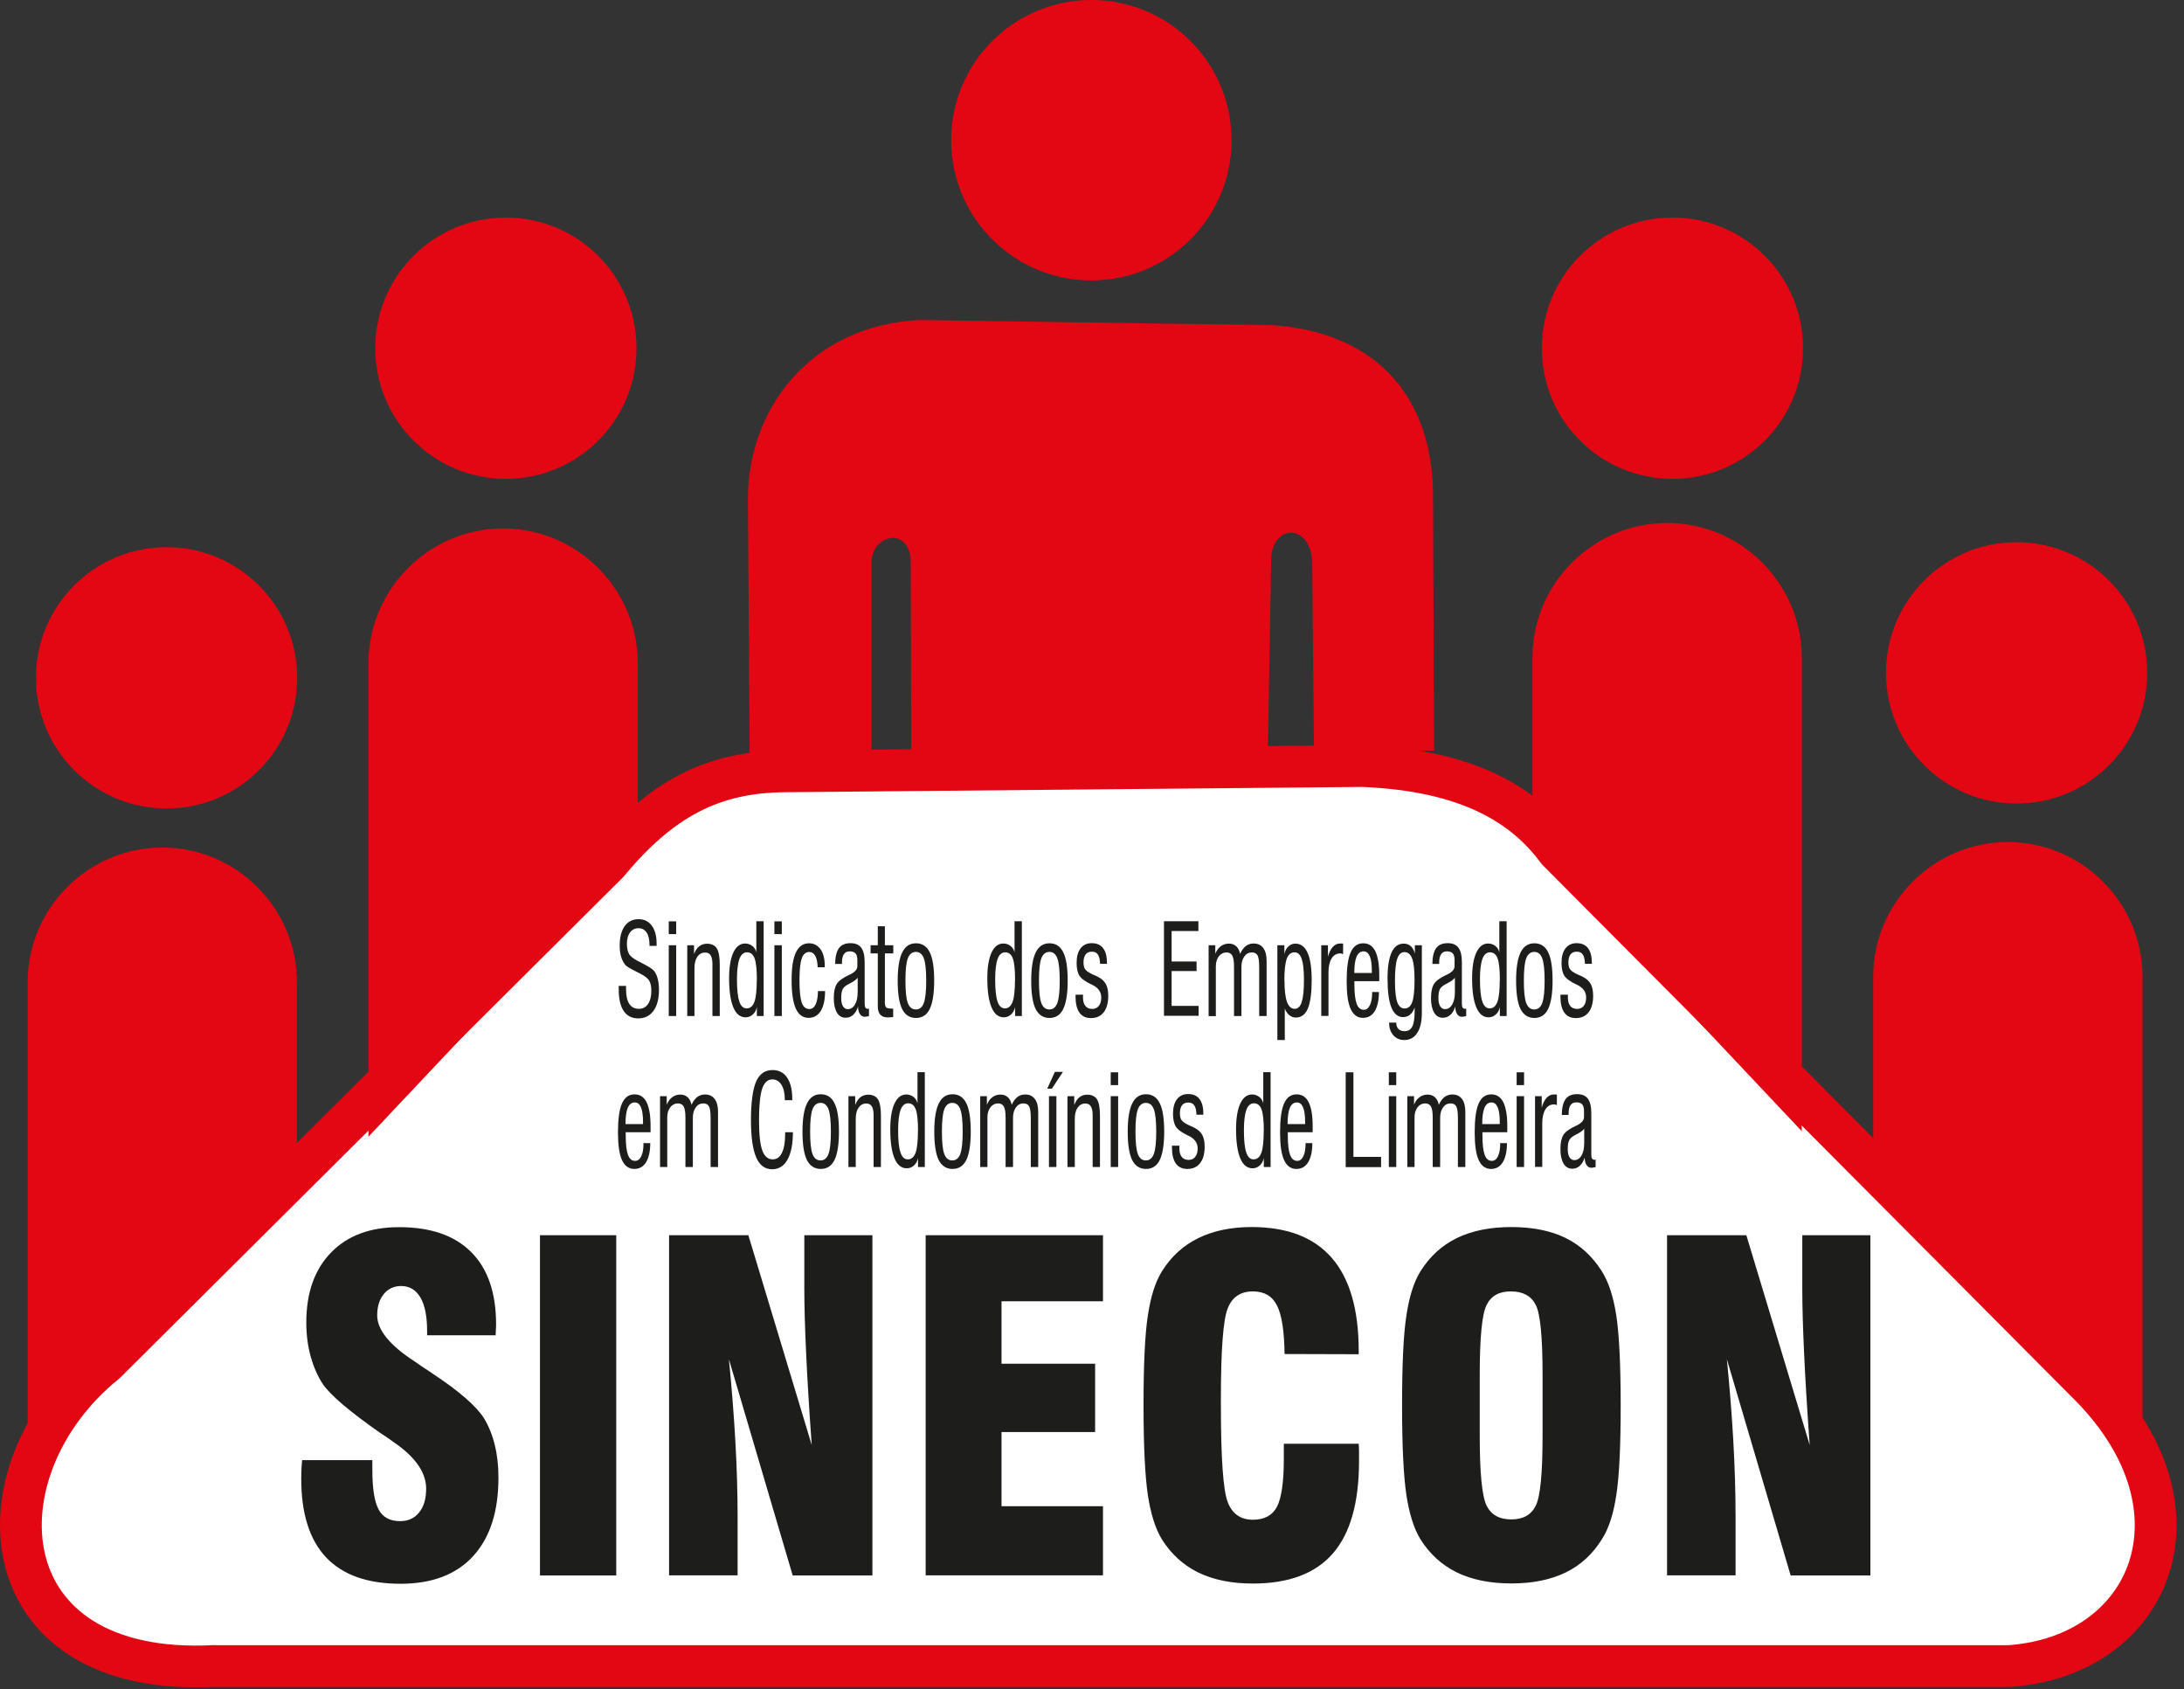 <svg xmlns="http://www.w3.org/2000/svg" width="203" height="157" viewBox="0 0 203 157" fill="none"><rect x="0" y="0" width="203" height="157" fill="#333333" stroke="none"/><g clip-path="url(#clip0_147_6)"><path fill-rule="evenodd" clip-rule="evenodd" d="M19.95 154.83H186.72C199.99 153.93 205.58 140.28 194.32 128.83L144.78 79.04C141.7 74.88 136.58 71.59 126.63 71.19L73.17 71.68C66.15 71.68 61.39 74.32 56.49 80.2L9.84 126.62C-2.45 136.54 -1.36 155.94 19.95 154.82V154.83Z" fill="#E30613"></path><path d="M19.95 154.83H186.72C199.99 153.93 205.58 140.28 194.32 128.83L144.78 79.04C141.7 74.88 136.58 71.59 126.63 71.19L73.17 71.68C66.15 71.68 61.39 74.32 56.49 80.2L9.84 126.62C-2.45 136.54 -1.36 155.94 19.95 154.82V154.83Z" stroke="#FFED00" stroke-width="2" stroke-miterlimit="22.93"></path><path fill-rule="evenodd" clip-rule="evenodd" d="M19.95 154.83H186.72C199.99 153.93 205.58 140.28 194.32 128.83L144.78 79.04C141.7 74.88 136.58 71.59 126.63 71.19L73.17 71.68C66.15 71.68 61.39 74.32 56.49 80.2L9.84 126.62C-2.45 136.54 -1.36 155.94 19.95 154.82V154.83Z" fill="white"></path><path d="M19.95 154.83H186.72C199.99 153.93 205.58 140.28 194.32 128.83L144.78 79.04C141.7 74.88 136.58 71.59 126.63 71.19L73.17 71.68C66.15 71.68 61.39 74.32 56.49 80.2L9.84 126.62C-2.45 136.54 -1.36 155.94 19.95 154.82V154.83Z" stroke="#E30613" stroke-width="3.88" stroke-linejoin="round"></path><path fill-rule="evenodd" clip-rule="evenodd" d="M15.08 78.76C21.96 78.76 27.6 84.39 27.6 91.28V108.73L2.57 135.28V91.28C2.57 84.4 8.2 78.76 15.09 78.76" fill="#E30613"></path><path fill-rule="evenodd" clip-rule="evenodd" d="M46.76 49.11C53.64 49.11 59.28 54.74 59.28 61.63V79.08L34.25 105.63V61.63C34.25 54.75 39.88 49.11 46.77 49.11" fill="#E30613"></path><path fill-rule="evenodd" clip-rule="evenodd" d="M186.63 78.25C179.75 78.25 174.11 83.88 174.11 90.77V108.22L199.14 134.77V90.77C199.14 83.89 193.51 78.25 186.62 78.25" fill="#E30613"></path><path fill-rule="evenodd" clip-rule="evenodd" d="M154.96 48.6C148.08 48.6 142.44 54.23 142.44 61.12V78.57L167.47 105.12V61.12C167.47 54.24 161.84 48.6 154.95 48.6" fill="#E30613"></path><path fill-rule="evenodd" clip-rule="evenodd" d="M15.48 50.85C22.18 50.85 27.62 56.28 27.62 62.99C27.62 69.7 22.19 75.13 15.48 75.13C8.77 75.13 3.34 69.7 3.34 62.99C3.34 56.28 8.77 50.85 15.48 50.85Z" fill="#E30613"></path><path fill-rule="evenodd" clip-rule="evenodd" d="M47.02 20.22C53.72 20.22 59.16 25.65 59.16 32.36C59.16 39.07 53.73 44.5 47.02 44.5C40.31 44.5 34.88 39.07 34.88 32.36C34.88 25.65 40.31 20.22 47.02 20.22Z" fill="#E30613"></path><path fill-rule="evenodd" clip-rule="evenodd" d="M101.44 0C108.64 0 114.47 5.83 114.47 13.03C114.47 20.23 108.64 26.06 101.44 26.06C94.24 26.06 88.41 20.23 88.41 13.03C88.41 5.83 94.24 0 101.44 0Z" fill="#E30613"></path><path fill-rule="evenodd" clip-rule="evenodd" d="M155.45 20.22C162.15 20.22 167.59 25.65 167.59 32.36C167.59 39.07 162.16 44.5 155.45 44.5C148.74 44.5 143.31 39.07 143.31 32.36C143.31 25.65 148.74 20.22 155.45 20.22Z" fill="#E30613"></path><path fill-rule="evenodd" clip-rule="evenodd" d="M187.44 50.39C194.14 50.39 199.58 55.82 199.58 62.53C199.58 69.24 194.15 74.67 187.44 74.67C180.73 74.67 175.3 69.24 175.3 62.53C175.3 55.82 180.73 50.39 187.44 50.39Z" fill="#E30613"></path><path fill-rule="evenodd" clip-rule="evenodd" d="M69.68 70.25L69.52 46.48C69.45 38.26 75.11 30.26 85.49 29.74L118.3 30.22C128.15 30.91 133.3 37.14 133.2 46.39L133.29 69.75H122.13L121.97 52.3C121.87 48.54 118.07 48.63 118.15 52.22L117.83 70.55L84.71 70.78L84.65 52.18C84.57 48.88 81.02 49.67 81.01 52.22V70.39C81.01 70.39 69.69 70.72 69.69 70.25" fill="#E30613"></path><path d="M154.95 146.41V114.79H162.32L168.21 134.29C167.97 131.01 167.8 128.17 167.69 125.79C167.58 123.41 167.52 121.4 167.52 119.76V114.79H173.85V146.41H166.44L160.51 126.31C160.77 128.92 160.97 131.46 161.11 133.91C161.25 136.37 161.32 138.75 161.32 141.06V146.4H154.95V146.41ZM130.32 130.6C130.32 126.79 130.45 124.02 130.72 122.27C130.98 120.52 131.41 119.14 132.02 118.16C132.89 116.77 134.02 115.73 135.42 115.05C136.82 114.37 138.51 114.03 140.48 114.03C142.45 114.03 144.15 114.37 145.53 115.05C146.91 115.73 148.03 116.77 148.9 118.16C149.53 119.16 149.97 120.53 150.24 122.29C150.5 124.04 150.64 126.81 150.64 130.6C150.64 134.39 150.51 137.14 150.24 138.9C149.98 140.66 149.54 142.04 148.9 143.03C148.05 144.41 146.93 145.45 145.53 146.13C144.13 146.81 142.45 147.15 140.48 147.15C138.51 147.15 136.83 146.81 135.42 146.13C134.02 145.44 132.88 144.41 132.02 143.03C131.42 142.05 130.99 140.68 130.72 138.92C130.46 137.17 130.32 134.39 130.32 130.59V130.6ZM143.38 133.45V127.75C143.38 124.25 143.17 122.07 142.74 121.25C142.31 120.42 141.54 120.01 140.43 120.01C139.32 120.01 138.58 120.44 138.17 121.29C137.75 122.14 137.54 124.29 137.54 127.76V133.46C137.54 136.89 137.75 139.03 138.17 139.9C138.59 140.77 139.36 141.2 140.47 141.2C141.58 141.2 142.33 140.77 142.75 139.92C143.17 139.07 143.38 136.92 143.38 133.45ZM119.32 134.17H126.29C126.3 134.36 126.32 134.57 126.32 134.79C126.32 135.01 126.32 135.34 126.32 135.77C126.32 139.63 125.51 142.5 123.89 144.36C122.27 146.23 119.79 147.16 116.45 147.16C114.48 147.16 112.8 146.82 111.39 146.14C109.99 145.45 108.85 144.42 107.99 143.04C107.39 142.05 106.96 140.69 106.69 138.93C106.43 137.18 106.29 134.4 106.29 130.6C106.29 126.8 106.42 124.01 106.69 122.26C106.95 120.52 107.38 119.14 107.99 118.16C108.84 116.79 109.96 115.76 111.36 115.07C112.75 114.38 114.41 114.03 116.34 114.03C119.66 114.03 122.14 114.99 123.8 116.91C125.46 118.83 126.29 121.71 126.29 125.54V125.85L119.4 125.83C119.37 123.69 119.14 122.18 118.69 121.31C118.25 120.44 117.5 120.01 116.45 120.01C115.31 120.01 114.52 120.54 114.11 121.6C113.69 122.66 113.48 125.46 113.48 130V130.6C113.48 135.48 113.69 138.48 114.11 139.58C114.53 140.68 115.31 141.23 116.45 141.23C117.52 141.23 118.26 140.83 118.69 140.03C119.11 139.22 119.33 137.74 119.33 135.56V134.17H119.32ZM86.04 146.41V114.79H102.52V120.93H93.09V126.73H101.79V133.08H93.09V139.97H102.52V146.4H86.04V146.41ZM62.19 146.41V114.79H69.56L75.45 134.29C75.21 131.01 75.04 128.17 74.93 125.79C74.82 123.41 74.76 121.4 74.76 119.76V114.79H81.09V146.41H73.68L67.75 126.31C68.01 128.92 68.21 131.46 68.35 133.91C68.49 136.37 68.56 138.75 68.56 141.06V146.4H62.19V146.41ZM50.19 146.41V114.79H57.28V146.41H50.19ZM28.12 135.69H34.61V136.61C34.61 138.35 34.81 139.58 35.2 140.29C35.59 141.01 36.25 141.36 37.19 141.36C37.94 141.36 38.53 141.09 38.96 140.55C39.4 140.01 39.61 139.27 39.61 138.34C39.61 136.81 38.56 135.33 36.45 133.92C36.11 133.67 35.85 133.49 35.66 133.37L35.32 133.15C32.47 131.15 30.71 129.65 30.01 128.63C29.51 127.87 29.14 127 28.87 126.04C28.61 125.09 28.47 124.04 28.47 122.9C28.47 120.14 29.24 117.97 30.77 116.4C32.3 114.82 34.42 114.04 37.1 114.04C40.03 114.04 42.26 114.81 43.8 116.36C45.34 117.9 46.11 120.14 46.11 123.07C46.11 123.19 46.11 123.36 46.09 123.58C46.08 123.8 46.07 123.97 46.07 124.09H39.7V123.7C39.7 122.33 39.49 121.28 39.08 120.58C38.66 119.87 38.07 119.51 37.28 119.51C36.62 119.51 36.08 119.76 35.67 120.26C35.26 120.76 35.06 121.42 35.06 122.24C35.06 123.58 36.21 125 38.51 126.5C38.93 126.79 39.25 127 39.47 127.16C39.66 127.27 39.91 127.44 40.24 127.67C42.72 129.31 44.3 130.7 45 131.82C45.43 132.54 45.77 133.37 45.99 134.29C46.22 135.21 46.33 136.22 46.33 137.3C46.33 140.47 45.55 142.9 43.97 144.62C42.4 146.33 40.15 147.18 37.23 147.18C34.16 147.18 31.86 146.36 30.31 144.73C28.77 143.09 28 140.66 28 137.43C28 137.23 28 137.01 28.01 136.78C28.01 136.56 28.04 136.19 28.08 135.7L28.12 135.69Z" fill="#1D1D1B"></path><path d="M103.24 108.45V101.87H103.93V108.45H103.24ZM103.24 100.84V99.65H103.93V100.84H103.24ZM99.22 108.45V101.87H99.85V102.69C99.97 102.37 100.13 102.13 100.33 101.97C100.53 101.81 100.77 101.73 101.06 101.73C101.48 101.73 101.79 101.88 101.97 102.17C102.15 102.46 102.24 102.97 102.24 103.68V108.45H101.56V103.61C101.56 103.25 101.5 102.99 101.39 102.81C101.28 102.63 101.11 102.55 100.88 102.55C100.58 102.55 100.34 102.68 100.16 102.94C99.98 103.2 99.9 103.55 99.9 103.99V108.45H99.22ZM97.34 101.17L98.05 99.61H98.8L97.77 101.17H97.35H97.34ZM97.5 108.45V101.87H98.19V108.45H97.5ZM91.11 108.45V101.87H91.73V102.66C91.86 102.35 92.03 102.11 92.25 101.96C92.46 101.8 92.71 101.72 93 101.72C93.27 101.72 93.49 101.8 93.67 101.96C93.85 102.12 93.97 102.36 94.04 102.67C94.18 102.35 94.36 102.11 94.56 101.95C94.77 101.79 95.01 101.71 95.29 101.71C95.68 101.71 95.98 101.85 96.19 102.13C96.4 102.41 96.5 102.81 96.5 103.33V108.45H95.81V103.9C95.81 103.37 95.76 103.01 95.66 102.82C95.56 102.63 95.38 102.54 95.13 102.54C94.84 102.54 94.61 102.66 94.43 102.91C94.25 103.16 94.16 103.48 94.16 103.87V108.45H93.47V103.87C93.47 103.39 93.42 103.04 93.31 102.84C93.2 102.64 93.02 102.54 92.78 102.54C92.49 102.54 92.25 102.66 92.06 102.9C91.88 103.14 91.78 103.45 91.78 103.82V108.45H91.12H91.11ZM87.55 105.16C87.55 106.14 87.62 106.84 87.77 107.24C87.92 107.64 88.17 107.84 88.52 107.84C88.87 107.84 89.11 107.63 89.26 107.23C89.41 106.82 89.48 106.13 89.48 105.16C89.48 104.19 89.41 103.5 89.26 103.09C89.11 102.69 88.86 102.49 88.52 102.49C88.18 102.49 87.92 102.69 87.77 103.09C87.62 103.49 87.55 104.18 87.55 105.16ZM86.84 105.16C86.84 103.98 86.98 103.11 87.26 102.54C87.54 101.97 87.96 101.69 88.54 101.69C89.12 101.69 89.55 101.97 89.82 102.53C90.1 103.09 90.23 103.97 90.23 105.16C90.23 106.35 90.09 107.23 89.82 107.79C89.55 108.35 89.12 108.63 88.54 108.63C87.96 108.63 87.53 108.35 87.25 107.8C86.98 107.25 86.84 106.37 86.84 105.17V105.16ZM85.96 108.45H85.33V107.62C85.27 107.91 85.14 108.14 84.95 108.31C84.76 108.48 84.54 108.57 84.28 108.57C83.78 108.57 83.4 108.26 83.14 107.64C82.88 107.02 82.75 106.12 82.75 104.94C82.75 103.92 82.88 103.12 83.14 102.56C83.4 101.99 83.77 101.71 84.24 101.71C84.49 101.71 84.72 101.79 84.91 101.94C85.1 102.09 85.23 102.29 85.28 102.54V99.64H85.96V108.44V108.45ZM85.33 105.11C85.33 104.15 85.26 103.48 85.12 103.1C84.98 102.72 84.75 102.53 84.41 102.53C84.1 102.53 83.86 102.73 83.71 103.14C83.56 103.55 83.48 104.18 83.48 105.03C83.48 105.98 83.55 106.67 83.7 107.1C83.84 107.53 84.07 107.74 84.38 107.74C84.71 107.74 84.95 107.54 85.1 107.13C85.25 106.73 85.32 106.05 85.32 105.09L85.33 105.11ZM78.86 108.45V101.87H79.49V102.69C79.61 102.37 79.77 102.13 79.97 101.97C80.17 101.81 80.41 101.73 80.7 101.73C81.12 101.73 81.43 101.88 81.61 102.17C81.79 102.46 81.88 102.97 81.88 103.68V108.45H81.2V103.61C81.2 103.25 81.14 102.99 81.03 102.81C80.92 102.63 80.75 102.55 80.52 102.55C80.22 102.55 79.98 102.68 79.8 102.94C79.62 103.2 79.54 103.55 79.54 103.99V108.45H78.86ZM75.3 105.16C75.3 106.14 75.37 106.84 75.52 107.24C75.67 107.64 75.92 107.84 76.27 107.84C76.62 107.84 76.86 107.63 77.01 107.23C77.16 106.82 77.23 106.13 77.23 105.16C77.23 104.19 77.16 103.5 77.01 103.09C76.86 102.69 76.61 102.49 76.27 102.49C75.93 102.49 75.67 102.69 75.52 103.09C75.37 103.49 75.3 104.18 75.3 105.16ZM74.59 105.16C74.59 103.98 74.73 103.11 75.01 102.54C75.29 101.97 75.71 101.69 76.29 101.69C76.87 101.69 77.3 101.97 77.57 102.53C77.85 103.09 77.98 103.97 77.98 105.16C77.98 106.35 77.84 107.23 77.57 107.79C77.3 108.35 76.87 108.63 76.29 108.63C75.71 108.63 75.28 108.35 75 107.8C74.73 107.25 74.59 106.37 74.59 105.17V105.16ZM72.99 105.22H73.7C73.7 106.34 73.52 107.19 73.19 107.78C72.86 108.37 72.38 108.66 71.76 108.66C71.1 108.66 70.6 108.29 70.28 107.54C69.96 106.79 69.8 105.64 69.8 104.07C69.8 102.5 69.96 101.26 70.27 100.53C70.59 99.8 71.1 99.44 71.8 99.44C72.39 99.44 72.84 99.67 73.16 100.14C73.48 100.61 73.64 101.27 73.64 102.13V102.24H72.95C72.95 101.64 72.85 101.16 72.64 100.82C72.43 100.48 72.15 100.31 71.79 100.31C71.35 100.31 71.04 100.6 70.84 101.18C70.65 101.76 70.55 102.73 70.55 104.08C70.55 105.43 70.65 106.34 70.85 106.9C71.05 107.46 71.38 107.74 71.83 107.74C72.2 107.74 72.48 107.54 72.68 107.13C72.88 106.72 72.98 106.13 72.98 105.38V105.24L72.99 105.22ZM61.35 108.45V101.87H61.97V102.66C62.1 102.35 62.27 102.11 62.49 101.96C62.7 101.8 62.95 101.72 63.24 101.72C63.51 101.72 63.73 101.8 63.91 101.96C64.09 102.12 64.21 102.36 64.28 102.67C64.42 102.35 64.6 102.11 64.8 101.95C65.01 101.79 65.25 101.71 65.53 101.71C65.92 101.71 66.22 101.85 66.43 102.13C66.64 102.41 66.74 102.81 66.74 103.33V108.45H66.05V103.9C66.05 103.37 66 103.01 65.9 102.82C65.8 102.63 65.62 102.54 65.37 102.54C65.08 102.54 64.85 102.66 64.67 102.91C64.49 103.16 64.4 103.48 64.4 103.87V108.45H63.71V103.87C63.71 103.39 63.66 103.04 63.55 102.84C63.44 102.64 63.26 102.54 63.02 102.54C62.73 102.54 62.49 102.66 62.3 102.9C62.12 103.14 62.02 103.45 62.02 103.82V108.45H61.36H61.35ZM59.78 106.23H60.44C60.44 107.01 60.3 107.6 60.05 108.01C59.8 108.42 59.43 108.63 58.96 108.63C58.44 108.63 58.06 108.35 57.81 107.8C57.56 107.25 57.44 106.39 57.44 105.24C57.44 104.01 57.56 103.12 57.81 102.55C58.06 101.98 58.45 101.7 58.98 101.7C59.48 101.7 59.85 101.94 60.1 102.43C60.34 102.92 60.47 103.65 60.47 104.64C60.47 104.8 60.47 104.92 60.47 105C60.47 105.08 60.47 105.15 60.47 105.22H58.16V105.52C58.16 106.34 58.23 106.94 58.37 107.32C58.51 107.7 58.73 107.88 59.04 107.88C59.28 107.88 59.46 107.74 59.6 107.46C59.74 107.18 59.81 106.79 59.81 106.3V106.25L59.78 106.23ZM58.13 104.46H59.77V104.28C59.77 103.67 59.71 103.21 59.58 102.91C59.45 102.6 59.26 102.45 59 102.45C58.71 102.45 58.49 102.62 58.35 102.95C58.21 103.28 58.14 103.79 58.14 104.47L58.13 104.46ZM145.07 92.44H145.74C145.74 92.44 145.74 92.46 145.74 92.47C145.74 92.55 145.73 92.62 145.73 92.66C145.73 93.02 145.8 93.29 145.95 93.48C146.1 93.67 146.32 93.76 146.6 93.76C146.86 93.76 147.07 93.66 147.21 93.47C147.36 93.28 147.43 93.02 147.43 92.69C147.43 92.17 147.14 91.77 146.55 91.5H146.54C145.95 91.22 145.57 90.94 145.4 90.67C145.23 90.4 145.14 90 145.14 89.48C145.14 88.9 145.26 88.46 145.51 88.13C145.76 87.81 146.1 87.65 146.54 87.65C147.01 87.65 147.36 87.8 147.6 88.11C147.84 88.42 147.96 88.88 147.96 89.48V89.57H147.32C147.31 89.17 147.24 88.89 147.12 88.71C147 88.53 146.82 88.44 146.57 88.44C146.31 88.44 146.11 88.52 145.98 88.69C145.85 88.86 145.78 89.11 145.78 89.45C145.78 89.6 145.8 89.73 145.83 89.85C145.86 89.97 145.92 90.06 145.98 90.13C146.1 90.27 146.35 90.43 146.71 90.59C146.91 90.67 147.06 90.74 147.16 90.8C147.49 90.97 147.73 91.2 147.87 91.47C148.01 91.74 148.08 92.09 148.08 92.54C148.08 93.2 147.94 93.71 147.66 94.07C147.38 94.43 146.99 94.61 146.47 94.61C146 94.61 145.64 94.44 145.4 94.1C145.16 93.76 145.04 93.26 145.04 92.59V92.45L145.07 92.44ZM141.64 91.13C141.64 92.11 141.71 92.81 141.86 93.21C142.01 93.61 142.26 93.81 142.61 93.81C142.96 93.81 143.2 93.61 143.35 93.2C143.5 92.79 143.57 92.1 143.57 91.13C143.57 90.16 143.5 89.47 143.35 89.06C143.2 88.66 142.95 88.46 142.61 88.46C142.27 88.46 142.01 88.66 141.86 89.06C141.71 89.46 141.64 90.15 141.64 91.13ZM140.92 91.13C140.92 89.95 141.06 89.08 141.34 88.51C141.62 87.94 142.04 87.66 142.62 87.66C143.2 87.66 143.63 87.94 143.9 88.5C144.18 89.06 144.31 89.94 144.31 91.13C144.31 92.32 144.17 93.2 143.9 93.76C143.63 94.32 143.2 94.6 142.62 94.6C142.04 94.6 141.61 94.32 141.33 93.77C141.06 93.22 140.92 92.34 140.92 91.14V91.13ZM140.04 94.42H139.41V93.59C139.35 93.88 139.22 94.11 139.03 94.28C138.84 94.45 138.62 94.54 138.36 94.54C137.86 94.54 137.48 94.23 137.22 93.61C136.96 92.99 136.83 92.09 136.83 90.91C136.83 89.89 136.96 89.09 137.22 88.53C137.48 87.96 137.85 87.68 138.32 87.68C138.57 87.68 138.8 87.76 138.99 87.91C139.18 88.06 139.31 88.26 139.36 88.51V85.61H140.04V94.42ZM139.41 91.08C139.41 90.12 139.34 89.45 139.2 89.07C139.06 88.69 138.83 88.5 138.49 88.5C138.18 88.5 137.94 88.7 137.79 89.11C137.64 89.52 137.56 90.15 137.56 91C137.56 91.95 137.63 92.64 137.78 93.07C137.92 93.5 138.15 93.71 138.46 93.71C138.79 93.71 139.03 93.51 139.18 93.1C139.33 92.7 139.4 92.01 139.4 91.06L139.41 91.08ZM136.28 94.43C136.2 94.45 136.12 94.46 136.06 94.47C136 94.48 135.94 94.49 135.89 94.49C135.7 94.49 135.55 94.41 135.44 94.24C135.33 94.08 135.27 93.84 135.26 93.54C135.16 93.88 135.01 94.13 134.81 94.31C134.61 94.49 134.38 94.58 134.11 94.58C133.76 94.58 133.49 94.42 133.3 94.1C133.11 93.78 133.01 93.33 133.01 92.75C133.01 92.17 133.1 91.75 133.28 91.45C133.46 91.15 133.85 90.87 134.45 90.59H134.46C134.95 90.36 135.2 90.1 135.2 89.79V89.19C135.2 88.92 135.14 88.72 135.03 88.6C134.92 88.48 134.74 88.41 134.49 88.41C134.24 88.41 134.07 88.5 133.95 88.67C133.83 88.84 133.77 89.1 133.77 89.46V89.58H133.14C133.14 88.91 133.27 88.42 133.49 88.11C133.72 87.8 134.07 87.65 134.56 87.65C135.02 87.65 135.35 87.79 135.56 88.07C135.77 88.36 135.88 88.8 135.88 89.42V93.27C135.88 93.44 135.9 93.56 135.95 93.64C135.99 93.71 136.07 93.75 136.17 93.75C136.19 93.75 136.22 93.75 136.26 93.73C136.26 93.73 136.27 93.73 136.28 93.73V94.43ZM135.22 90.87C135.11 91.03 134.88 91.2 134.52 91.38C134.49 91.4 134.47 91.41 134.45 91.42C134.14 91.57 133.93 91.74 133.84 91.92C133.74 92.11 133.7 92.38 133.7 92.75C133.7 93.08 133.75 93.33 133.86 93.51C133.97 93.69 134.12 93.78 134.31 93.78C134.59 93.78 134.81 93.64 134.98 93.35C135.15 93.06 135.23 92.67 135.23 92.18V90.88L135.22 90.87ZM129.1 95.03H129.77C129.78 95.3 129.86 95.5 129.99 95.63C130.12 95.76 130.31 95.83 130.56 95.83C130.89 95.83 131.13 95.68 131.27 95.39C131.42 95.1 131.49 94.62 131.49 93.97C131.49 93.95 131.49 93.9 131.49 93.83C131.49 93.75 131.49 93.68 131.49 93.62C131.39 93.92 131.25 94.14 131.07 94.29C130.89 94.44 130.67 94.52 130.42 94.52C129.93 94.52 129.57 94.22 129.33 93.63C129.09 93.04 128.97 92.14 128.97 90.93C128.97 89.85 129.1 89.04 129.35 88.5C129.6 87.96 129.98 87.69 130.48 87.69C130.73 87.69 130.95 87.77 131.13 87.93C131.31 88.09 131.43 88.32 131.51 88.61V87.84H132.16V94.12C132.16 94.93 132.02 95.55 131.73 95.99C131.45 96.43 131.04 96.65 130.52 96.65C130.11 96.65 129.77 96.5 129.51 96.21C129.25 95.91 129.12 95.54 129.12 95.08V95.04L129.1 95.03ZM129.66 91.14C129.66 92.06 129.73 92.72 129.87 93.12C130.01 93.52 130.24 93.72 130.56 93.72C130.88 93.72 131.13 93.52 131.27 93.11C131.41 92.71 131.48 92.02 131.48 91.06C131.48 90.15 131.41 89.49 131.26 89.09C131.11 88.68 130.87 88.48 130.54 88.48C130.23 88.48 130.01 88.69 129.87 89.1C129.73 89.52 129.66 90.2 129.66 91.15V91.14ZM127.51 92.19H128.17C128.17 92.97 128.03 93.56 127.78 93.97C127.53 94.38 127.16 94.59 126.69 94.59C126.17 94.59 125.79 94.31 125.54 93.76C125.29 93.21 125.17 92.35 125.17 91.2C125.17 89.97 125.29 89.08 125.54 88.51C125.79 87.94 126.18 87.66 126.71 87.66C127.21 87.66 127.58 87.9 127.83 88.39C128.07 88.88 128.2 89.61 128.2 90.6C128.2 90.76 128.2 90.88 128.2 90.96C128.2 91.04 128.2 91.11 128.2 91.18H125.89V91.48C125.89 92.3 125.96 92.9 126.1 93.28C126.24 93.66 126.46 93.84 126.77 93.84C127.01 93.84 127.19 93.7 127.33 93.41C127.47 93.13 127.54 92.74 127.54 92.25V92.21L127.51 92.19ZM125.87 90.42H127.51V90.24C127.51 89.63 127.45 89.17 127.32 88.87C127.19 88.56 127 88.41 126.74 88.41C126.45 88.41 126.23 88.58 126.09 88.91C125.95 89.24 125.88 89.75 125.88 90.43L125.87 90.42ZM122.81 94.42V87.84H123.43V88.91C123.53 88.53 123.68 88.23 123.87 88.01C124.07 87.79 124.29 87.68 124.55 87.68C124.62 87.68 124.68 87.68 124.72 87.68C124.76 87.68 124.8 87.68 124.84 87.7V88.68C124.84 88.68 124.76 88.63 124.72 88.62C124.68 88.61 124.63 88.6 124.58 88.6C124.23 88.6 123.96 88.76 123.77 89.07C123.58 89.38 123.48 89.82 123.48 90.38V94.41H122.81V94.42ZM118.73 96.64V87.84H119.38V88.67C119.43 88.39 119.55 88.15 119.74 87.97C119.93 87.78 120.15 87.69 120.4 87.69C120.91 87.69 121.29 87.98 121.54 88.55C121.8 89.12 121.92 89.98 121.92 91.12C121.92 92.26 121.8 93.17 121.56 93.73C121.32 94.29 120.95 94.56 120.45 94.56C120.22 94.56 120.02 94.49 119.84 94.34C119.66 94.19 119.52 93.99 119.42 93.72V96.65H118.73V96.64ZM119.39 91.1C119.39 92 119.47 92.67 119.62 93.1C119.78 93.53 120.02 93.75 120.34 93.75C120.64 93.75 120.86 93.54 120.99 93.12C121.13 92.7 121.2 92.03 121.2 91.09C121.2 90.15 121.13 89.52 120.99 89.11C120.85 88.7 120.63 88.5 120.32 88.5C119.99 88.5 119.75 88.7 119.6 89.1C119.46 89.5 119.38 90.17 119.38 91.1H119.39ZM112.34 94.42V87.84H112.96V88.63C113.09 88.32 113.26 88.08 113.48 87.93C113.69 87.77 113.94 87.69 114.23 87.69C114.5 87.69 114.72 87.77 114.9 87.93C115.08 88.09 115.2 88.33 115.27 88.64C115.41 88.32 115.59 88.08 115.79 87.92C116 87.76 116.24 87.68 116.52 87.68C116.91 87.68 117.21 87.82 117.42 88.1C117.63 88.38 117.73 88.78 117.73 89.3V94.42H117.04V89.87C117.04 89.34 116.99 88.98 116.89 88.79C116.79 88.6 116.61 88.51 116.36 88.51C116.07 88.51 115.84 88.63 115.66 88.88C115.48 89.13 115.39 89.45 115.39 89.84V94.42H114.7V89.84C114.7 89.36 114.65 89.01 114.54 88.81C114.43 88.61 114.25 88.51 114.01 88.51C113.72 88.51 113.48 88.63 113.29 88.87C113.11 89.11 113.01 89.42 113.01 89.8V94.43H112.35L112.34 94.42ZM108.19 94.42V85.61H111.39V86.52H108.9V89.35H111.22V90.24H108.9V93.48H111.41V94.4H108.19V94.42ZM100 92.44H100.67C100.67 92.44 100.67 92.46 100.67 92.47C100.67 92.55 100.66 92.62 100.66 92.66C100.66 93.02 100.73 93.29 100.88 93.48C101.03 93.67 101.25 93.76 101.53 93.76C101.79 93.76 101.99 93.66 102.14 93.47C102.29 93.28 102.36 93.02 102.36 92.69C102.36 92.17 102.07 91.77 101.48 91.5H101.47C100.88 91.22 100.5 90.94 100.33 90.67C100.16 90.4 100.07 90 100.07 89.48C100.07 88.9 100.19 88.46 100.44 88.13C100.69 87.81 101.03 87.65 101.47 87.65C101.94 87.65 102.29 87.8 102.53 88.11C102.77 88.42 102.89 88.88 102.89 89.48V89.57H102.25C102.24 89.17 102.17 88.89 102.05 88.71C101.93 88.53 101.75 88.44 101.5 88.44C101.24 88.44 101.04 88.52 100.91 88.69C100.78 88.86 100.71 89.11 100.71 89.45C100.71 89.6 100.73 89.73 100.76 89.85C100.79 89.97 100.85 90.06 100.91 90.13C101.03 90.27 101.28 90.43 101.64 90.59C101.84 90.67 101.99 90.74 102.09 90.8C102.42 90.97 102.66 91.2 102.8 91.47C102.94 91.74 103.01 92.09 103.01 92.54C103.01 93.2 102.87 93.71 102.59 94.07C102.31 94.43 101.92 94.61 101.4 94.61C100.93 94.61 100.57 94.44 100.33 94.1C100.09 93.76 99.97 93.26 99.97 92.59V92.45L100 92.44ZM96.57 91.13C96.57 92.11 96.64 92.81 96.79 93.21C96.94 93.61 97.19 93.81 97.54 93.81C97.89 93.81 98.13 93.61 98.28 93.2C98.43 92.79 98.5 92.1 98.5 91.13C98.5 90.16 98.43 89.47 98.28 89.06C98.13 88.66 97.88 88.46 97.54 88.46C97.2 88.46 96.94 88.66 96.79 89.06C96.64 89.46 96.57 90.15 96.57 91.13ZM95.85 91.13C95.85 89.95 95.99 89.08 96.27 88.51C96.55 87.94 96.97 87.66 97.55 87.66C98.13 87.66 98.56 87.94 98.83 88.5C99.11 89.06 99.24 89.94 99.24 91.13C99.24 92.32 99.1 93.2 98.83 93.76C98.56 94.32 98.13 94.6 97.55 94.6C96.97 94.6 96.54 94.32 96.26 93.77C95.99 93.22 95.85 92.34 95.85 91.14V91.13ZM94.98 94.42H94.35V93.59C94.29 93.88 94.16 94.11 93.97 94.28C93.78 94.45 93.56 94.54 93.3 94.54C92.8 94.54 92.42 94.23 92.16 93.61C91.9 92.99 91.77 92.09 91.77 90.91C91.77 89.89 91.9 89.09 92.16 88.53C92.42 87.96 92.79 87.68 93.26 87.68C93.51 87.68 93.74 87.76 93.93 87.91C94.12 88.06 94.25 88.26 94.3 88.51V85.61H94.98V94.42ZM94.35 91.08C94.35 90.12 94.28 89.45 94.14 89.07C94 88.69 93.77 88.5 93.43 88.5C93.12 88.5 92.88 88.7 92.73 89.11C92.58 89.52 92.5 90.15 92.5 91C92.5 91.95 92.57 92.64 92.72 93.07C92.86 93.5 93.09 93.71 93.4 93.71C93.73 93.71 93.97 93.51 94.12 93.1C94.27 92.7 94.34 92.01 94.34 91.06L94.35 91.08ZM84.16 91.13C84.16 92.11 84.23 92.81 84.38 93.21C84.53 93.61 84.78 93.81 85.13 93.81C85.48 93.81 85.72 93.61 85.87 93.2C86.02 92.79 86.09 92.1 86.09 91.13C86.09 90.16 86.02 89.47 85.87 89.06C85.72 88.66 85.47 88.46 85.13 88.46C84.79 88.46 84.53 88.66 84.38 89.06C84.23 89.46 84.16 90.15 84.16 91.13ZM83.44 91.13C83.44 89.95 83.58 89.08 83.86 88.51C84.14 87.94 84.56 87.66 85.14 87.66C85.72 87.66 86.15 87.94 86.42 88.5C86.7 89.06 86.83 89.94 86.83 91.13C86.83 92.32 86.69 93.2 86.42 93.76C86.15 94.32 85.72 94.6 85.14 94.6C84.56 94.6 84.13 94.32 83.85 93.77C83.58 93.22 83.44 92.34 83.44 91.14V91.13ZM82.24 93.06C82.24 93.34 82.28 93.51 82.35 93.6C82.42 93.69 82.6 93.73 82.87 93.73C82.91 93.73 82.94 93.73 82.96 93.73C82.98 93.73 83 93.73 83.02 93.73V94.53C83.02 94.53 82.93 94.53 82.86 94.53C82.69 94.54 82.58 94.55 82.53 94.55C82.21 94.55 81.97 94.46 81.82 94.29C81.66 94.12 81.59 93.86 81.59 93.51V88.6H80.92V87.84H81.59V86.08H82.25V87.84H83.03V88.6H82.25V93.06H82.24ZM80.77 94.43C80.69 94.45 80.61 94.46 80.55 94.47C80.49 94.48 80.43 94.49 80.38 94.49C80.19 94.49 80.04 94.41 79.93 94.24C79.82 94.08 79.76 93.84 79.75 93.54C79.65 93.88 79.5 94.13 79.3 94.31C79.1 94.49 78.87 94.58 78.6 94.58C78.25 94.58 77.98 94.42 77.79 94.1C77.6 93.78 77.5 93.33 77.5 92.75C77.5 92.17 77.59 91.75 77.77 91.45C77.95 91.15 78.34 90.87 78.94 90.59H78.95C79.44 90.36 79.69 90.1 79.69 89.79V89.19C79.69 88.92 79.63 88.72 79.52 88.6C79.41 88.48 79.23 88.41 78.98 88.41C78.73 88.41 78.56 88.5 78.44 88.67C78.32 88.84 78.26 89.1 78.26 89.46V89.58H77.63C77.63 88.91 77.76 88.42 77.98 88.11C78.21 87.8 78.56 87.65 79.05 87.65C79.51 87.65 79.84 87.79 80.05 88.07C80.26 88.36 80.37 88.8 80.37 89.42V93.27C80.37 93.44 80.39 93.56 80.44 93.64C80.48 93.71 80.56 93.75 80.66 93.75C80.68 93.75 80.71 93.75 80.75 93.73C80.75 93.73 80.76 93.73 80.77 93.73V94.43ZM79.71 90.87C79.6 91.03 79.37 91.2 79.01 91.38C78.98 91.4 78.96 91.41 78.94 91.42C78.63 91.57 78.42 91.74 78.33 91.92C78.23 92.11 78.19 92.38 78.19 92.75C78.19 93.08 78.24 93.33 78.35 93.51C78.46 93.69 78.61 93.78 78.8 93.78C79.08 93.78 79.3 93.64 79.47 93.35C79.64 93.06 79.72 92.67 79.72 92.18V90.88L79.71 90.87ZM76.03 92.1H76.69C76.69 92.89 76.56 93.51 76.29 93.94C76.02 94.38 75.64 94.59 75.16 94.59C74.62 94.59 74.23 94.3 73.97 93.73C73.71 93.15 73.58 92.27 73.58 91.08C73.58 89.89 73.71 89.08 73.98 88.51C74.25 87.94 74.65 87.66 75.2 87.66C75.65 87.66 76 87.85 76.27 88.22C76.53 88.59 76.66 89.11 76.66 89.75V89.89H76C75.99 89.43 75.91 89.08 75.78 88.83C75.65 88.59 75.46 88.47 75.22 88.47C74.89 88.47 74.66 88.67 74.52 89.07C74.38 89.47 74.31 90.15 74.31 91.11C74.31 92.07 74.38 92.76 74.52 93.17C74.66 93.57 74.9 93.77 75.23 93.77C75.48 93.77 75.67 93.63 75.81 93.34C75.95 93.05 76.02 92.64 76.03 92.1ZM71.98 94.42V87.84H72.67V94.42H71.98ZM71.98 86.81V85.62H72.67V86.81H71.98ZM70.98 94.42H70.35V93.59C70.29 93.88 70.16 94.11 69.97 94.28C69.78 94.45 69.56 94.54 69.3 94.54C68.8 94.54 68.42 94.23 68.16 93.61C67.9 92.99 67.77 92.09 67.77 90.91C67.77 89.89 67.9 89.09 68.16 88.53C68.42 87.96 68.79 87.68 69.26 87.68C69.51 87.68 69.74 87.76 69.93 87.91C70.12 88.06 70.25 88.26 70.3 88.51V85.61H70.98V94.42ZM70.35 91.08C70.35 90.12 70.28 89.45 70.14 89.07C70 88.69 69.77 88.5 69.43 88.5C69.12 88.5 68.88 88.7 68.73 89.11C68.58 89.52 68.5 90.15 68.5 91C68.5 91.95 68.57 92.64 68.72 93.07C68.86 93.5 69.09 93.71 69.4 93.71C69.73 93.71 69.97 93.51 70.12 93.1C70.27 92.7 70.34 92.01 70.34 91.06L70.35 91.08ZM63.88 94.42V87.84H64.51V88.66C64.63 88.34 64.79 88.1 64.99 87.94C65.19 87.78 65.43 87.7 65.72 87.7C66.14 87.7 66.45 87.85 66.63 88.14C66.81 88.43 66.9 88.94 66.9 89.65V94.42H66.22V89.58C66.22 89.22 66.16 88.96 66.05 88.78C65.94 88.6 65.77 88.52 65.54 88.52C65.24 88.52 65 88.65 64.82 88.91C64.64 89.17 64.55 89.52 64.55 89.96V94.42H63.87H63.88ZM62.16 94.42V87.84H62.85V94.42H62.16ZM62.16 86.81V85.62H62.85V86.81H62.16ZM57.5 91.62H58.19V91.93C58.19 92.53 58.29 92.98 58.49 93.29C58.69 93.6 58.99 93.75 59.39 93.75C59.75 93.75 60.03 93.6 60.23 93.31C60.43 93.02 60.54 92.61 60.54 92.1C60.54 91.69 60.48 91.37 60.35 91.15C60.23 90.93 59.94 90.7 59.51 90.48C59.41 90.43 59.26 90.35 59.08 90.26C58.56 90 58.24 89.81 58.13 89.68C57.95 89.46 57.82 89.2 57.73 88.91C57.64 88.61 57.6 88.26 57.6 87.87C57.6 87.11 57.75 86.51 58.06 86.07C58.37 85.64 58.8 85.42 59.35 85.42C59.87 85.42 60.29 85.62 60.58 86.02C60.88 86.42 61.03 86.97 61.03 87.68C61.03 87.7 61.03 87.74 61.03 87.79C61.03 87.84 61.03 87.88 61.03 87.9H60.37V87.81C60.37 87.31 60.28 86.93 60.1 86.66C59.92 86.39 59.67 86.26 59.35 86.26C59.03 86.26 58.75 86.39 58.56 86.65C58.37 86.91 58.27 87.25 58.27 87.69C58.27 88.1 58.34 88.43 58.47 88.65C58.6 88.88 58.89 89.1 59.33 89.33C59.38 89.36 59.46 89.4 59.57 89.45C60.24 89.79 60.64 90.04 60.78 90.21C60.94 90.41 61.06 90.66 61.13 90.95C61.21 91.24 61.25 91.59 61.25 91.99C61.25 92.82 61.08 93.47 60.74 93.94C60.4 94.4 59.93 94.64 59.33 94.64C58.73 94.64 58.28 94.41 57.97 93.95C57.66 93.49 57.51 92.82 57.51 91.93C57.51 91.9 57.51 91.85 57.51 91.78C57.51 91.71 57.51 91.66 57.51 91.63L57.5 91.62Z" fill="#1D1D1B"></path><path d="M148.31 108.46C148.23 108.48 148.15 108.49 148.09 108.5C148.03 108.51 147.97 108.52 147.92 108.52C147.73 108.52 147.58 108.44 147.47 108.27C147.36 108.11 147.3 107.87 147.29 107.57C147.19 107.91 147.04 108.16 146.84 108.34C146.64 108.52 146.41 108.61 146.14 108.61C145.79 108.61 145.52 108.45 145.33 108.13C145.14 107.81 145.04 107.36 145.04 106.78C145.04 106.2 145.13 105.78 145.31 105.48C145.49 105.18 145.88 104.9 146.48 104.62H146.49C146.98 104.39 147.23 104.13 147.23 103.82V103.22C147.23 102.95 147.17 102.75 147.06 102.63C146.95 102.51 146.77 102.44 146.52 102.44C146.27 102.44 146.1 102.53 145.98 102.7C145.86 102.87 145.8 103.13 145.8 103.49V103.61H145.17C145.17 102.94 145.3 102.45 145.52 102.14C145.75 101.83 146.1 101.68 146.59 101.68C147.05 101.68 147.38 101.82 147.59 102.1C147.8 102.39 147.91 102.83 147.91 103.45V107.3C147.91 107.47 147.93 107.59 147.98 107.67C148.02 107.74 148.1 107.78 148.2 107.78C148.22 107.78 148.25 107.78 148.29 107.76C148.29 107.76 148.3 107.76 148.31 107.76V108.46ZM147.24 104.9C147.13 105.06 146.9 105.23 146.54 105.41C146.51 105.43 146.49 105.44 146.47 105.45C146.16 105.6 145.95 105.77 145.86 105.95C145.76 106.14 145.72 106.41 145.72 106.78C145.72 107.11 145.77 107.36 145.88 107.54C145.99 107.72 146.14 107.81 146.33 107.81C146.61 107.81 146.83 107.67 147 107.38C147.17 107.09 147.25 106.7 147.25 106.21V104.91L147.24 104.9ZM142.68 108.45V101.87H143.3V102.94C143.4 102.56 143.55 102.26 143.74 102.04C143.94 101.82 144.16 101.71 144.42 101.71C144.49 101.71 144.55 101.71 144.59 101.71C144.63 101.71 144.67 101.71 144.71 101.73V102.71C144.71 102.71 144.63 102.66 144.59 102.65C144.55 102.64 144.5 102.63 144.45 102.63C144.1 102.63 143.83 102.79 143.64 103.1C143.45 103.41 143.35 103.85 143.35 104.41V108.44H142.68V108.45ZM140.97 108.45V101.87H141.66V108.45H140.97ZM140.97 100.84V99.65H141.66V100.84H140.97ZM139.41 106.23H140.07C140.07 107.01 139.93 107.6 139.68 108.01C139.43 108.42 139.06 108.63 138.59 108.63C138.07 108.63 137.69 108.35 137.44 107.8C137.19 107.25 137.07 106.39 137.07 105.24C137.07 104.01 137.19 103.12 137.44 102.55C137.69 101.98 138.08 101.7 138.61 101.7C139.11 101.7 139.48 101.94 139.73 102.43C139.97 102.92 140.1 103.65 140.1 104.64C140.1 104.8 140.1 104.92 140.1 105C140.1 105.08 140.1 105.15 140.1 105.22H137.79V105.52C137.79 106.34 137.86 106.94 138 107.32C138.14 107.7 138.36 107.88 138.67 107.88C138.91 107.88 139.09 107.74 139.23 107.46C139.37 107.18 139.44 106.79 139.44 106.3V106.25L139.41 106.23ZM137.76 104.46H139.4V104.28C139.4 103.67 139.34 103.21 139.21 102.91C139.08 102.6 138.89 102.45 138.63 102.45C138.34 102.45 138.12 102.62 137.98 102.95C137.84 103.28 137.77 103.79 137.77 104.47L137.76 104.46ZM130.81 108.45V101.87H131.43V102.66C131.56 102.35 131.73 102.11 131.95 101.96C132.16 101.8 132.41 101.72 132.7 101.72C132.97 101.72 133.19 101.8 133.37 101.96C133.55 102.12 133.67 102.36 133.74 102.67C133.88 102.35 134.06 102.11 134.26 101.95C134.47 101.79 134.71 101.71 134.99 101.71C135.38 101.71 135.68 101.85 135.89 102.13C136.1 102.41 136.2 102.81 136.2 103.33V108.45H135.51V103.9C135.51 103.37 135.46 103.01 135.36 102.82C135.26 102.63 135.08 102.54 134.83 102.54C134.54 102.54 134.31 102.66 134.13 102.91C133.95 103.16 133.86 103.48 133.86 103.87V108.45H133.17V103.87C133.17 103.39 133.12 103.04 133.01 102.84C132.9 102.64 132.72 102.54 132.48 102.54C132.19 102.54 131.95 102.66 131.76 102.9C131.58 103.14 131.48 103.45 131.48 103.82V108.45H130.82H130.81ZM129.09 108.45V101.87H129.78V108.45H129.09ZM129.09 100.84V99.65H129.78V100.84H129.09ZM125.08 108.45V99.65H125.8V107.51H128.37V108.46H125.08V108.45ZM121.32 106.23H121.98C121.98 107.01 121.84 107.6 121.59 108.01C121.34 108.42 120.97 108.63 120.5 108.63C119.98 108.63 119.6 108.35 119.35 107.8C119.1 107.25 118.98 106.39 118.98 105.24C118.98 104.01 119.1 103.12 119.35 102.55C119.6 101.98 119.99 101.7 120.52 101.7C121.02 101.7 121.39 101.94 121.64 102.43C121.88 102.92 122.01 103.65 122.01 104.64C122.01 104.8 122.01 104.92 122.01 105C122.01 105.08 122.01 105.15 122.01 105.22H119.7V105.52C119.7 106.34 119.77 106.94 119.91 107.32C120.05 107.7 120.27 107.88 120.58 107.88C120.82 107.88 121 107.74 121.14 107.46C121.28 107.18 121.35 106.79 121.35 106.3V106.25L121.32 106.23ZM119.67 104.46H121.31V104.28C121.31 103.67 121.25 103.21 121.12 102.91C120.99 102.6 120.8 102.45 120.54 102.45C120.25 102.45 120.03 102.62 119.89 102.95C119.75 103.28 119.68 103.79 119.68 104.47L119.67 104.46ZM118.1 108.45H117.47V107.62C117.41 107.91 117.28 108.14 117.09 108.31C116.9 108.48 116.68 108.57 116.42 108.57C115.92 108.57 115.54 108.26 115.28 107.64C115.02 107.02 114.89 106.12 114.89 104.94C114.89 103.92 115.02 103.12 115.28 102.56C115.54 101.99 115.91 101.71 116.38 101.71C116.63 101.71 116.86 101.79 117.05 101.94C117.24 102.09 117.37 102.29 117.42 102.54V99.64H118.1V108.44V108.45ZM117.47 105.11C117.47 104.15 117.4 103.48 117.26 103.1C117.12 102.72 116.89 102.53 116.55 102.53C116.24 102.53 116 102.73 115.85 103.14C115.7 103.55 115.62 104.18 115.62 105.03C115.62 105.98 115.69 106.67 115.84 107.1C115.98 107.53 116.21 107.74 116.52 107.74C116.85 107.74 117.09 107.54 117.24 107.13C117.39 106.73 117.46 106.05 117.46 105.09L117.47 105.11ZM108.96 106.47H109.63C109.63 106.47 109.63 106.49 109.63 106.5C109.63 106.58 109.62 106.65 109.62 106.69C109.62 107.05 109.69 107.32 109.84 107.51C109.99 107.7 110.21 107.79 110.49 107.79C110.75 107.79 110.95 107.69 111.1 107.5C111.25 107.31 111.32 107.05 111.32 106.72C111.32 106.2 111.03 105.8 110.44 105.53H110.43C109.84 105.25 109.46 104.97 109.29 104.69C109.12 104.42 109.03 104.02 109.03 103.5C109.03 102.92 109.15 102.48 109.4 102.15C109.65 101.83 109.99 101.67 110.43 101.67C110.9 101.67 111.25 101.82 111.49 102.13C111.73 102.44 111.85 102.9 111.85 103.5V103.59H111.21C111.2 103.19 111.13 102.91 111.01 102.73C110.89 102.55 110.71 102.46 110.46 102.46C110.2 102.46 110 102.54 109.87 102.71C109.74 102.88 109.67 103.13 109.67 103.47C109.67 103.62 109.69 103.75 109.72 103.87C109.75 103.99 109.81 104.08 109.87 104.15C109.99 104.29 110.24 104.45 110.6 104.61C110.8 104.69 110.95 104.76 111.05 104.82C111.38 104.99 111.62 105.22 111.76 105.49C111.9 105.76 111.97 106.11 111.97 106.56C111.97 107.22 111.83 107.73 111.55 108.09C111.27 108.45 110.88 108.63 110.36 108.63C109.89 108.63 109.53 108.46 109.29 108.12C109.05 107.78 108.93 107.28 108.93 106.61V106.47H108.96ZM105.54 105.16C105.54 106.14 105.61 106.84 105.76 107.24C105.91 107.64 106.16 107.84 106.51 107.84C106.86 107.84 107.1 107.63 107.25 107.23C107.4 106.82 107.47 106.13 107.47 105.16C107.47 104.19 107.4 103.5 107.25 103.09C107.1 102.69 106.85 102.49 106.51 102.49C106.17 102.49 105.91 102.69 105.76 103.09C105.61 103.49 105.54 104.18 105.54 105.16ZM104.82 105.16C104.82 103.98 104.96 103.11 105.24 102.54C105.52 101.97 105.94 101.69 106.52 101.69C107.1 101.69 107.53 101.97 107.8 102.53C108.08 103.09 108.21 103.97 108.21 105.16C108.21 106.35 108.07 107.23 107.8 107.79C107.53 108.35 107.1 108.63 106.52 108.63C105.94 108.63 105.51 108.35 105.23 107.8C104.96 107.25 104.82 106.37 104.82 105.17V105.16Z" fill="#1D1D1B"></path></g><defs><clipPath id="clip0_147_6"><rect width="202.31" height="156.82" fill="white"></rect></clipPath></defs></svg>